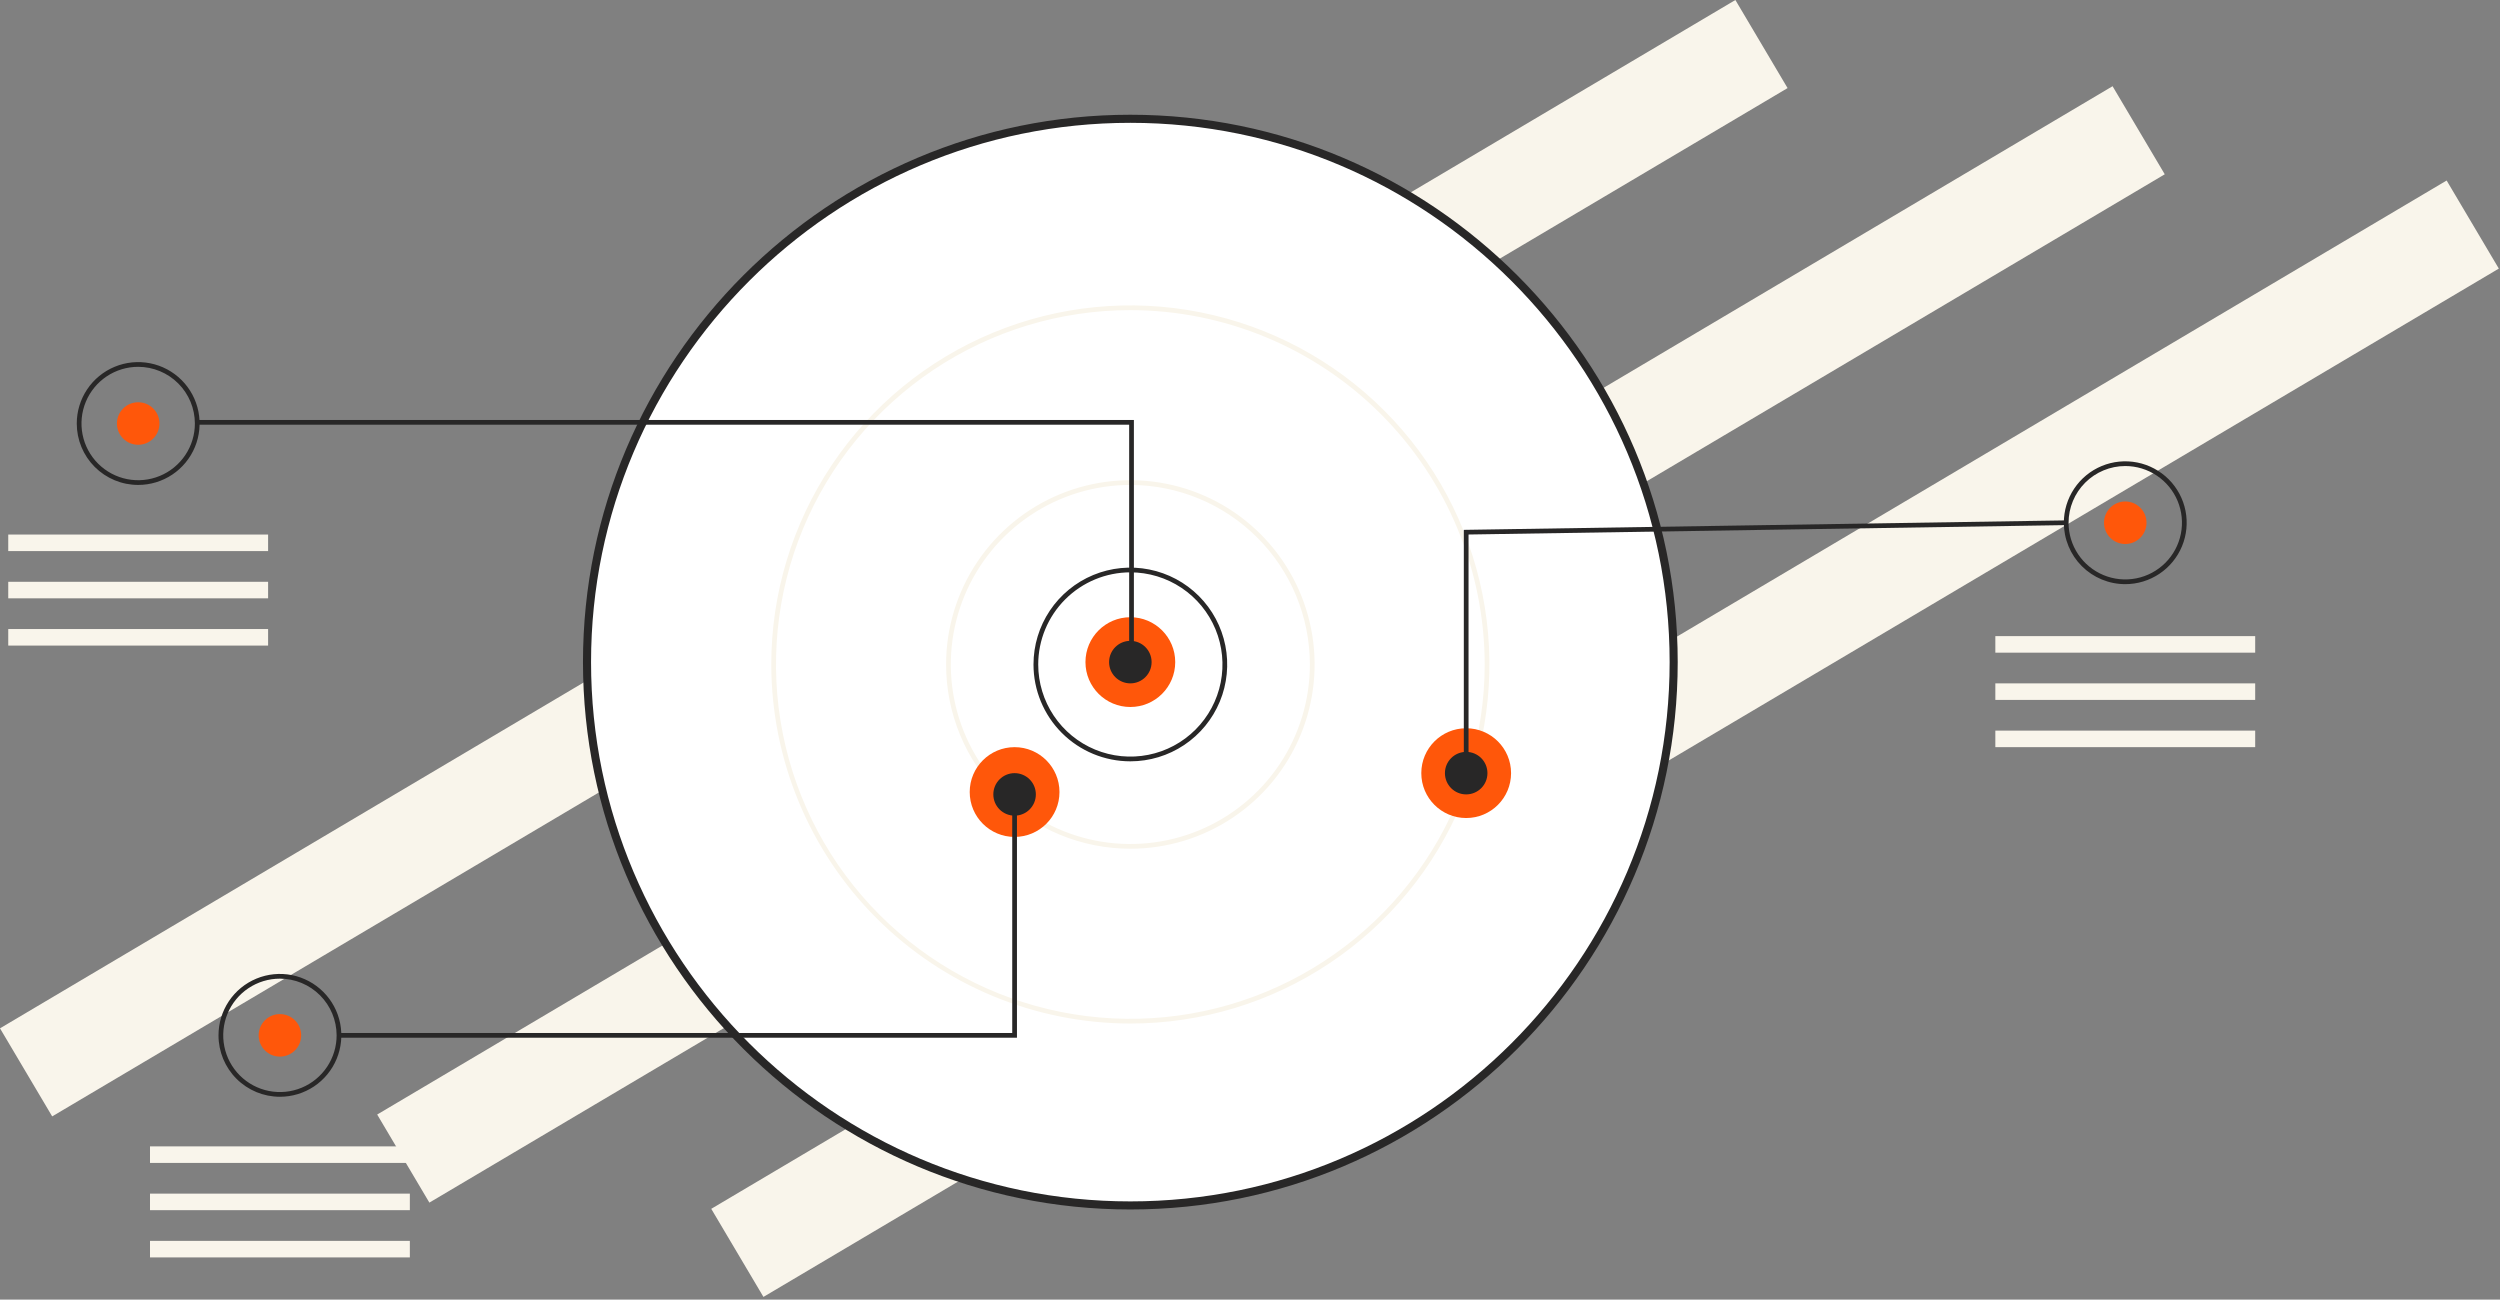 <?xml version="1.0" encoding="UTF-8"?>
<svg xmlns="http://www.w3.org/2000/svg" width="781" height="406" viewBox="0 0 781 406" fill="none">
  <rect x="0" y="0" width="781" height="406" fill="#808080" stroke="none"/>
  <path d="M542.134 -0L0 321.247L16.304 348.762L558.438 27.515L542.134 -0Z" fill="#F9F5EB"></path>
  <path d="M659.966 26.933L117.832 348.18L134.136 375.695L676.27 54.448L659.966 26.933Z" fill="#F9F5EB"></path>
  <path d="M764.329 56.391L222.195 377.638L238.5 405.153L780.633 83.905L764.329 56.391Z" fill="#F9F5EB"></path>
  <path d="M353.121 376.579C446.863 376.579 522.856 300.586 522.856 206.844C522.856 113.101 446.863 37.108 353.121 37.108C259.378 37.108 183.385 113.101 183.385 206.844C183.385 300.586 259.378 376.579 353.121 376.579Z" fill="white"></path>
  <path d="M182.121 206.844C182.121 112.555 258.83 35.846 353.119 35.846C447.408 35.846 524.117 112.555 524.117 206.844C524.117 301.133 447.408 377.842 353.119 377.842C258.83 377.842 182.121 301.132 182.121 206.844ZM184.646 206.844C184.646 299.74 260.223 375.317 353.119 375.317C446.016 375.317 521.593 299.74 521.593 206.844C521.593 113.948 446.016 38.371 353.119 38.371C260.223 38.371 184.646 113.948 184.646 206.844Z" fill="#282727"></path>
  <path d="M322.863 207.582C322.863 201.597 324.638 195.747 327.963 190.771C331.287 185.796 336.013 181.918 341.542 179.627C347.07 177.337 353.154 176.738 359.023 177.906C364.893 179.073 370.284 181.955 374.516 186.186C378.747 190.418 381.629 195.809 382.796 201.679C383.964 207.548 383.365 213.632 381.075 219.16C378.784 224.689 374.906 229.415 369.931 232.74C364.955 236.064 359.105 237.839 353.121 237.839C345.096 237.839 337.4 234.651 331.725 228.977C326.051 223.302 322.863 215.606 322.863 207.582ZM353.121 178.8C345.49 178.809 338.174 181.844 332.779 187.24C327.383 192.635 324.348 199.951 324.339 207.582C324.339 213.274 326.027 218.839 329.19 223.572C332.352 228.305 336.847 231.994 342.106 234.172C347.365 236.35 353.152 236.92 358.735 235.81C364.318 234.699 369.447 231.958 373.472 227.933C377.497 223.908 380.238 218.78 381.349 213.196C382.459 207.613 381.889 201.827 379.711 196.567C377.533 191.308 373.844 186.813 369.111 183.651C364.377 180.488 358.813 178.8 353.121 178.8Z" fill="#282727"></path>
  <path d="M295.559 207.582C295.559 196.197 298.935 185.068 305.26 175.602C311.585 166.135 320.575 158.758 331.093 154.401C341.611 150.044 353.185 148.904 364.351 151.125C375.517 153.346 385.774 158.829 393.824 166.879C401.874 174.929 407.357 185.186 409.578 196.352C411.799 207.518 410.659 219.092 406.302 229.61C401.945 240.128 394.567 249.118 385.101 255.443C375.635 261.768 364.506 265.144 353.121 265.144C345.562 265.144 338.077 263.655 331.093 260.762C324.109 257.87 317.763 253.63 312.418 248.284C307.073 242.939 302.833 236.594 299.94 229.61C297.047 222.626 295.559 215.141 295.559 207.582ZM353.121 151.495C342.028 151.495 331.184 154.784 321.961 160.947C312.738 167.11 305.549 175.87 301.304 186.118C297.059 196.367 295.948 207.644 298.112 218.524C300.276 229.403 305.618 239.397 313.462 247.241C321.306 255.085 331.299 260.426 342.179 262.591C353.059 264.755 364.336 263.644 374.585 259.399C384.833 255.154 393.593 247.965 399.755 238.742C405.918 229.518 409.208 218.675 409.208 207.582C409.191 192.712 403.276 178.456 392.762 167.941C382.247 157.426 367.991 151.512 353.121 151.495Z" fill="#F9F5EB"></path>
  <path d="M240.947 207.581C240.947 185.396 247.526 163.708 259.852 145.261C272.178 126.815 289.697 112.437 310.194 103.947C330.691 95.457 353.245 93.235 375.004 97.564C396.764 101.892 416.751 112.575 432.439 128.263C448.127 143.951 458.81 163.938 463.138 185.698C467.467 207.457 465.245 230.011 456.755 250.508C448.265 271.005 433.887 288.524 415.441 300.85C396.994 313.176 375.306 319.755 353.121 319.755C323.381 319.721 294.868 307.892 273.839 286.863C252.81 265.834 240.981 237.321 240.947 207.581ZM353.121 96.884C331.227 96.884 309.824 103.377 291.62 115.54C273.416 127.704 259.228 144.992 250.85 165.22C242.471 185.447 240.279 207.704 244.55 229.177C248.822 250.651 259.364 270.375 274.846 285.856C290.327 301.338 310.051 311.88 331.525 316.152C352.998 320.423 375.255 318.231 395.483 309.852C415.71 301.474 432.998 287.286 445.162 269.082C457.325 250.878 463.818 229.475 463.818 207.582C463.785 178.233 452.111 150.096 431.359 129.343C410.606 108.591 382.469 96.918 353.121 96.884Z" fill="#F9F5EB"></path>
  <path d="M353.119 220.865C360.863 220.865 367.141 214.587 367.141 206.843C367.141 199.099 360.863 192.822 353.119 192.822C345.375 192.822 339.098 199.099 339.098 206.843C339.098 214.587 345.375 220.865 353.119 220.865Z" fill="#FF570A"></path>
  <path d="M316.959 261.454C324.703 261.454 330.981 255.177 330.981 247.433C330.981 239.689 324.703 233.411 316.959 233.411C309.215 233.411 302.938 239.689 302.938 247.433C302.938 255.177 309.215 261.454 316.959 261.454Z" fill="#FF570A"></path>
  <path d="M458.035 255.551C465.779 255.551 472.057 249.273 472.057 241.529C472.057 233.785 465.779 227.507 458.035 227.507C450.291 227.507 444.014 233.785 444.014 241.529C444.014 249.273 450.291 255.551 458.035 255.551Z" fill="#FF570A"></path>
  <path d="M353.12 213.485C356.789 213.485 359.762 210.512 359.762 206.843C359.762 203.175 356.789 200.202 353.12 200.202C349.452 200.202 346.479 203.175 346.479 206.843C346.479 210.512 349.452 213.485 353.12 213.485Z" fill="#282727"></path>
  <path d="M458.036 248.17C461.705 248.17 464.678 245.197 464.678 241.529C464.678 237.86 461.705 234.887 458.036 234.887C454.368 234.887 451.395 237.86 451.395 241.529C451.395 245.197 454.368 248.17 458.036 248.17Z" fill="#282727"></path>
  <path d="M316.958 254.812C320.626 254.812 323.6 251.839 323.6 248.171C323.6 244.502 320.626 241.529 316.958 241.529C313.29 241.529 310.316 244.502 310.316 248.171C310.316 251.839 313.29 254.812 316.958 254.812Z" fill="#282727"></path>
  <path d="M43.169 138.949C46.837 138.949 49.811 135.976 49.811 132.307C49.811 128.639 46.837 125.666 43.169 125.666C39.501 125.666 36.527 128.639 36.527 132.307C36.527 135.976 39.501 138.949 43.169 138.949Z" fill="#FF570A"></path>
  <path d="M352.751 132.677H61.248V131.201H354.228V207.212H352.751V132.677Z" fill="#282727"></path>
  <path d="M23.98 132.308C23.98 128.513 25.106 124.803 27.214 121.648C29.323 118.492 32.319 116.033 35.825 114.581C39.331 113.128 43.189 112.748 46.911 113.489C50.633 114.229 54.052 116.057 56.736 118.74C59.419 121.423 61.246 124.842 61.987 128.564C62.727 132.286 62.347 136.144 60.895 139.65C59.443 143.156 56.983 146.153 53.828 148.262C50.673 150.37 46.963 151.495 43.168 151.495C40.648 151.495 38.153 150.999 35.825 150.035C33.497 149.07 31.382 147.657 29.6 145.875C27.819 144.094 26.405 141.978 25.441 139.65C24.477 137.323 23.98 134.827 23.98 132.308ZM43.168 114.596C39.665 114.596 36.241 115.635 33.328 117.581C30.415 119.527 28.145 122.293 26.805 125.53C25.464 128.766 25.113 132.327 25.797 135.763C26.48 139.199 28.167 142.355 30.644 144.832C33.121 147.309 36.277 148.996 39.713 149.679C43.148 150.362 46.709 150.012 49.946 148.671C53.182 147.331 55.949 145.06 57.895 142.148C59.841 139.235 60.88 135.811 60.88 132.308C60.874 127.612 59.006 123.11 55.686 119.79C52.366 116.469 47.864 114.602 43.168 114.596Z" fill="#282727"></path>
  <path d="M87.447 330.086C91.115 330.086 94.088 327.113 94.088 323.445C94.088 319.776 91.115 316.803 87.447 316.803C83.778 316.803 80.805 319.776 80.805 323.445C80.805 327.113 83.778 330.086 87.447 330.086Z" fill="#FF570A"></path>
  <path d="M68.26 323.445C68.26 319.65 69.385 315.94 71.493 312.785C73.602 309.629 76.599 307.17 80.105 305.718C83.611 304.266 87.469 303.886 91.191 304.626C94.913 305.366 98.332 307.194 101.015 309.877C103.698 312.561 105.526 315.98 106.266 319.702C107.006 323.424 106.626 327.282 105.174 330.788C103.722 334.294 101.263 337.29 98.107 339.399C94.952 341.507 91.242 342.632 87.447 342.632C82.358 342.632 77.478 340.611 73.88 337.012C70.281 333.414 68.26 328.534 68.26 323.445ZM87.447 305.733C83.944 305.733 80.52 306.772 77.607 308.718C74.695 310.664 72.424 313.431 71.084 316.667C69.743 319.903 69.393 323.464 70.076 326.9C70.759 330.336 72.446 333.492 74.923 335.969C77.4 338.446 80.556 340.133 83.992 340.816C87.428 341.499 90.989 341.149 94.225 339.808C97.462 338.468 100.228 336.198 102.174 333.285C104.12 330.372 105.159 326.948 105.159 323.445C105.153 318.749 103.286 314.247 99.965 310.927C96.645 307.606 92.143 305.739 87.447 305.733Z" fill="#282727"></path>
  <path d="M663.931 169.945C667.599 169.945 670.573 166.971 670.573 163.303C670.573 159.635 667.599 156.661 663.931 156.661C660.263 156.661 657.289 159.635 657.289 163.303C657.289 166.971 660.263 169.945 663.931 169.945Z" fill="#FF570A"></path>
  <path d="M644.744 163.303C644.744 159.508 645.869 155.798 647.978 152.643C650.086 149.487 653.083 147.028 656.589 145.576C660.095 144.124 663.953 143.744 667.675 144.484C671.397 145.224 674.816 147.052 677.499 149.735C680.183 152.419 682.01 155.837 682.75 159.559C683.491 163.281 683.111 167.139 681.659 170.646C680.206 174.152 677.747 177.148 674.592 179.257C671.436 181.365 667.727 182.49 663.932 182.49C661.412 182.49 658.917 181.994 656.589 181.03C654.261 180.065 652.146 178.652 650.364 176.87C648.582 175.089 647.169 172.973 646.205 170.646C645.24 168.318 644.744 165.823 644.744 163.303ZM663.932 145.591C659.236 145.597 654.734 147.464 651.414 150.785C648.093 154.105 646.226 158.607 646.22 163.303C646.22 166.806 647.259 170.23 649.205 173.143C651.151 176.055 653.917 178.326 657.154 179.666C660.39 181.007 663.951 181.357 667.387 180.674C670.823 179.991 673.979 178.304 676.456 175.827C678.933 173.35 680.62 170.194 681.303 166.758C681.986 163.322 681.636 159.761 680.295 156.525C678.954 153.288 676.684 150.522 673.772 148.576C670.859 146.63 667.435 145.591 663.932 145.591Z" fill="#282727"></path>
  <path d="M457.297 165.528L645.471 162.565L645.494 164.04L458.773 166.981V241.529H457.297V165.528Z" fill="#282727"></path>
  <path d="M105.898 322.707H316.222V248.171H317.698V324.182H105.898V322.707Z" fill="#282727"></path>
  <path d="M83.756 166.993H2.578V172.159H83.756V166.993Z" fill="#F9F5EB"></path>
  <path d="M83.756 181.752H2.578V186.918H83.756V181.752Z" fill="#F9F5EB"></path>
  <path d="M83.756 196.512H2.578V201.678H83.756V196.512Z" fill="#F9F5EB"></path>
  <path d="M128.037 358.13H46.859V363.296H128.037V358.13Z" fill="#F9F5EB"></path>
  <path d="M128.037 372.89H46.859V378.056H128.037V372.89Z" fill="#F9F5EB"></path>
  <path d="M128.037 387.649H46.859V392.815H128.037V387.649Z" fill="#F9F5EB"></path>
  <path d="M704.522 198.726H623.344V203.892H704.522V198.726Z" fill="#F9F5EB"></path>
  <path d="M704.522 213.485H623.344V218.651H704.522V213.485Z" fill="#F9F5EB"></path>
  <path d="M704.522 228.245H623.344V233.411H704.522V228.245Z" fill="#F9F5EB"></path>
</svg>
